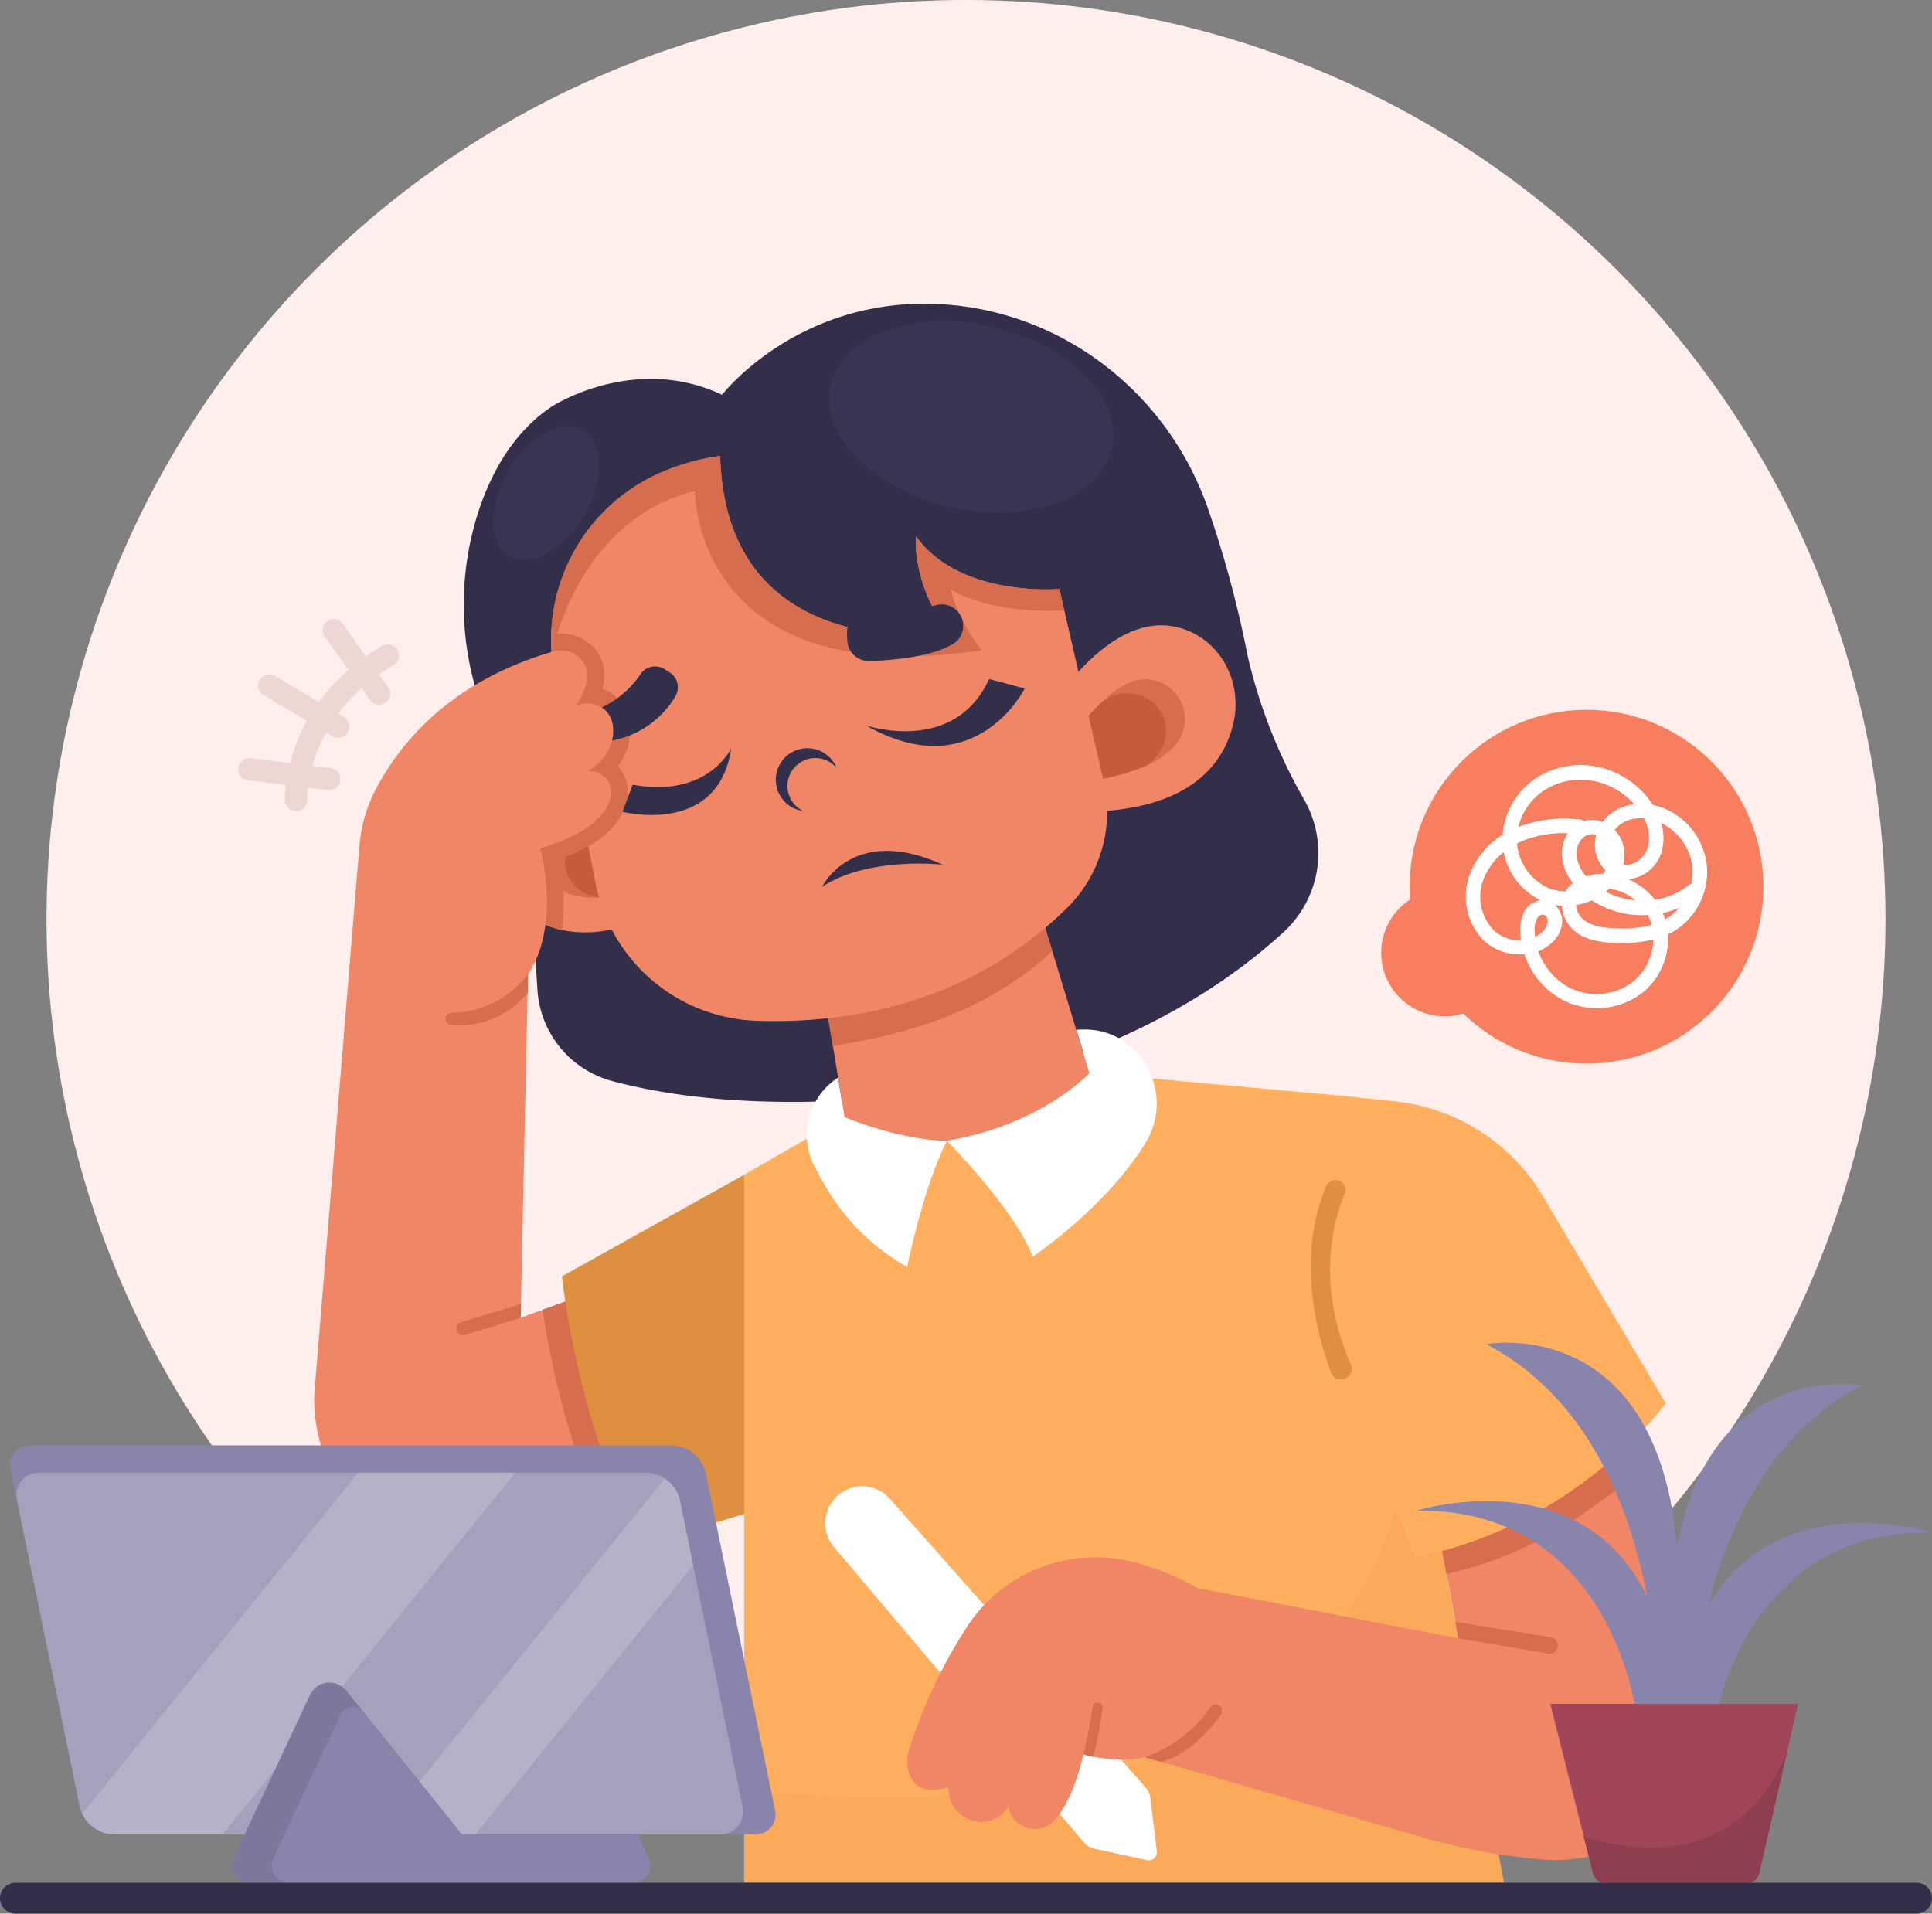 <?xml version="1.0" encoding="UTF-8"?> <svg xmlns="http://www.w3.org/2000/svg" viewBox="0 0 395.81 392.1"><rect x="0" y="0" width="395.81" height="392.1" fill="#808080" stroke="none"/> <defs> <style>.cls-1{isolation:isolate;}.cls-2{fill:#ffefec;}.cls-3{fill:#332f4a;}.cls-4{fill:#383452;}.cls-5{fill:#ffaf5e;}.cls-11,.cls-6{fill:#de9040;}.cls-6{mix-blend-mode:multiply;opacity:0.15;}.cls-7{fill:#f18667;}.cls-8{fill:#fff;}.cls-9{fill:#d66d4f;}.cls-10{fill:#c45b3d;}.cls-12{fill:#8884ab;}.cls-13{fill:#a14659;}.cls-14{fill:#8f3e4f;}.cls-15{fill:#a5a1bd;}.cls-16{fill:#b5b1c7;}.cls-17{fill:#7c789c;}.cls-18{fill:#f77f60;}.cls-19{fill:#edd7d3;}</style> </defs> <g class="cls-1"> <g id="Layer_2" data-name="Layer 2"> <g id="OBJECTS"> <circle class="cls-2" cx="197.9" cy="188.37" r="188.37" transform="translate(-75.23 195.11) rotate(-45)"></circle> <path class="cls-3" d="M104.54,165.15l-6.87-23.29a62,62,0,0,1,.93-38.75c2.74-7.51,7.18-14.93,14.33-19.73,0,0,16.78-11.06,35-2.49,0,0,16-20.72,45.92-18.49,24.4,1.82,45.27,18.31,53.47,41.36a220.74,220.74,0,0,1,8.3,30.7,108.27,108.27,0,0,0,11.44,29.17,22,22,0,0,1-4,27.27c-11.44,10.56-31.36,24.07-63.18,31.6,0,0-40.83,8-74.47-1a20.7,20.7,0,0,1-15.31-18.77C109.47,192,108,176.87,104.54,165.15Z"></path> <ellipse class="cls-4" cx="198.99" cy="85.43" rx="18.95" ry="29.54" transform="translate(71.86 260.73) rotate(-77.29)"></ellipse> <ellipse class="cls-4" cx="111.94" cy="101.01" rx="14.99" ry="9.02" transform="translate(-31.51 147.44) rotate(-60)"></ellipse> <path class="cls-5" d="M173,228.88l-20.55,11.83v145H308.11l-30-160.89-54.94-5S196.13,231.7,173,228.88Z"></path> <path class="cls-6" d="M308.11,385.76H152.45V366.5c40.87,4.77,70.49-.41,91.89-9.75a74.22,74.22,0,0,0,43.14-81.61Z"></path> <path class="cls-7" d="M223.18,219.85c-21.61,24.58-50.17,9-50.17,9l-2.37-14.57-1.5-9.15,43.68-19.32,2.27,7.42Z"></path> <path class="cls-8" d="M171.69,220.81a10.43,10.43,0,0,0-1.13.8,14,14,0,0,0-3.62,17.49c3.06,5.84,7.63,14,18.91,20.49,0,0,3.15-15.9,8.14-25.86,0,0-8.22.26-21-4.85Z"></path> <path class="cls-8" d="M194,233.73s14.08,14.28,17.55,23.76c0,0,15-10,23.15-23.36,6.28-10.25-1.15-23.72-13.16-23.18-.34,0-.68,0-1,.08l2.68,8.82S213.48,230.47,194,233.73Z"></path> <path class="cls-9" d="M215.59,194.9c-14.07,12.9-30.54,17.12-45,19.41l-1.5-9.15,43.68-19.32Z"></path> <path class="cls-7" d="M211.54,151.12s14.57-28.64,31.61-22c7.57,3,11.4,11.33,9.5,19.23-2.16,9-10.32,19.69-37.42,17.77Z"></path> <path class="cls-9" d="M240.76,152.67a16.33,16.33,0,0,1-5.68,4.1,43.93,43.93,0,0,1-13.65,3.41l-2.1-8.56a41.49,41.49,0,0,1,8.3-9.42,18.84,18.84,0,0,1,3.21-2.1A8.15,8.15,0,0,1,240.76,152.67Z"></path> <path class="cls-10" d="M236.81,155.09a12.06,12.06,0,0,1-1.73,1.68,43.93,43.93,0,0,1-13.65,3.41l-2.1-8.56a44.17,44.17,0,0,1,5.71-7.11c4.31-4.3,11.86-2.75,13.53,3.09A7.94,7.94,0,0,1,236.81,155.09Z"></path> <path class="cls-7" d="M142.36,183.07c-6.64,4.09-12.28,6.36-17.05,7.35a24.17,24.17,0,0,1-10.21.14A18.39,18.39,0,0,1,105,184.51c-4.82-5.53-5.26-13.84-.44-19.36,3.55-4.08,8.48-5,13.5-4.42a37.78,37.78,0,0,1,10.49,3,62.94,62.94,0,0,1,10.5,5.78Z"></path> <path class="cls-9" d="M116.3,183a14.67,14.67,0,0,0,6.25.89,39.31,39.31,0,0,0,12.35-3L133,173.18a37.76,37.76,0,0,0-10.59-4.07,16.84,16.84,0,0,0-3.44-.33A7.36,7.36,0,0,0,116.3,183Z"></path> <path class="cls-10" d="M120.47,183.27a10.61,10.61,0,0,0,2.08.61,39.31,39.31,0,0,0,12.35-3L133,173.18a40,40,0,0,0-7.55-3.3c-5.24-1.63-10.64,2.76-9.53,8.13A7.19,7.19,0,0,0,120.47,183.27Z"></path> <path class="cls-7" d="M218.82,185.82c-20.22,20.07-45.21,24-64.08,23.32a34.78,34.78,0,0,1-32.69-28l-1.52-7.72L118,160.73l-4.4-22.34A37.45,37.45,0,0,1,136,96.57a45.64,45.64,0,0,1,11.54-3.14c1.19,43.43,46.79,36.24,46.79,36.24-7.73-10.48-6.65-19.77-6.65-19.77,9,12.59,29.36,10.78,29.36,10.78l9.05,39.38A27.62,27.62,0,0,1,218.82,185.82Z"></path> <path class="cls-9" d="M194.79,120.72c1.4,6.46,6.32,12.5,6.32,12.5-59,8.88-58.75-32.63-58.75-32.63-24.2,5.93-29.31,33.46-29.31,33.46A37.27,37.27,0,0,1,136,96.57a45.64,45.64,0,0,1,11.54-3.14c1.19,43.43,46.79,36.24,46.79,36.24-7.73-10.48-6.65-19.77-6.65-19.77,9,12.59,29.36,10.78,29.36,10.78l1,4.38C201.85,125.85,194.79,120.72,194.79,120.72Z"></path> <path class="cls-9" d="M126.81,157.24a7.91,7.91,0,0,1,1.72,6.5l-.09.4c-.86,3.63-3.51,6.72-7.91,9.25a36.8,36.8,0,0,1-5.82,2.66,46.33,46.33,0,0,1,.39,14.51A18.39,18.39,0,0,1,105,184.51c-4.82-5.53-5.26-13.84-.44-19.36,3.55-4.08,8.48-5,13.5-4.42l-4.4-22.34A37.34,37.34,0,0,1,113,130a9.07,9.07,0,0,1,7.33,1.56c1.62,1.16,4.53,4.1,3.08,9.57a8.5,8.5,0,0,1,2.5,1.38A8.78,8.78,0,0,1,129,148.6a12,12,0,0,1-2.4,8.42Z"></path> <path class="cls-3" d="M177.4,148.63s18.09,6.16,25.23-9.49l7.31,1.93S199.77,161.4,177.4,148.63Z"></path> <path class="cls-3" d="M149.81,153.3s-4.74,10.31-20.2,7.48l-2.08,5.55S147.16,171.45,149.81,153.3Z"></path> <path class="cls-3" d="M171.39,157.34a5.71,5.71,0,1,0-6.85,8.83,6.46,6.46,0,1,1,6.85-8.83Z"></path> <path class="cls-3" d="M123.46,144.86a19.46,19.46,0,0,0,7.65-6.57,3.64,3.64,0,0,1,5-1.21l1.08.69a3.61,3.61,0,0,1,1.2,4.86,19.11,19.11,0,0,1-12.47,9,3.64,3.64,0,0,1-4.41-2.74h0A3.63,3.63,0,0,1,123.46,144.86Z"></path> <path class="cls-3" d="M173.54,129.43c0,.63,0,1.29.07,2a4.35,4.35,0,0,0,4.45,4c3.94-.08,12.38-.7,17.1-3.42a4.38,4.38,0,0,0,1.38-6.28h0a4.38,4.38,0,0,0-4.88-1.7,39,39,0,0,1-13.11,1.14A4.4,4.4,0,0,0,173.54,129.43Z"></path> <path class="cls-3" d="M193.15,177.17s-15.12-1.76-24.7,4.51C168.45,181.68,174.67,168.78,193.15,177.17Z"></path> <path class="cls-8" d="M170.87,317,222,377.44a4,4,0,0,0,2.21,1.34L235,381.13a1.66,1.66,0,0,0,2-1.82l-1.34-10.95a4,4,0,0,0-1-2.18L182.33,307.1a7.6,7.6,0,0,0-10.43-.91l-.12.1A7.59,7.59,0,0,0,170.87,317Z"></path> <path class="cls-7" d="M343.94,368.42c-.11.13-.22.28-.33.43A31.58,31.58,0,0,1,315.87,381a127.81,127.81,0,0,1-23.26-4.21l-59.8-17.26s-8.67-25.23,9-34.84l57,11-2.29-12.36-6-32.36L331,287.78,336,302.49l12.41,37A31.64,31.64,0,0,1,343.94,368.42Z"></path> <path class="cls-9" d="M335.71,301.69c-10.8,8.41-21.63,16.83-39.41,20.79l-5.87-31.54L331,287.78Z"></path> <path class="cls-9" d="M298.75,335.66l18.41,3.15a1.7,1.7,0,0,0,2-1.58h0a1.7,1.7,0,0,0-1.42-1.76l-19.59-3.17Z"></path> <path class="cls-7" d="M245.28,325.35a53.29,53.29,0,0,0-13.72-5.44,31.39,31.39,0,0,0-33.62,13.67,102.64,102.64,0,0,0-11.71,25,7.91,7.91,0,0,0-.09,4.52c.68,2.28,2.63,4.69,8.14,3.13a7.77,7.77,0,0,0,.1,1.32c.88,5.81,8.5,7.87,11.88,3.07a6,6,0,0,0,.36-.56s0,.08,0,.21a5.44,5.44,0,0,0,9.4,2.67c2-2.16,4.21-6.16,5.95-13.52,0,0,14,4.65,22.72-5.13Z"></path> <path class="cls-9" d="M234.59,360.07A28.31,28.31,0,0,0,248,349.79a1.29,1.29,0,0,1,1.8-.32h0a1.31,1.31,0,0,1,.33,1.83c-1.76,2.46-6.49,8.35-12.35,9.69Z"></path> <path class="cls-9" d="M222,359.44s1.2-5.14,1.87-9.73a1,1,0,0,1,1-.89h0a1,1,0,0,1,1,1.18A100.07,100.07,0,0,1,224,360,17,17,0,0,1,222,359.44Z"></path> <path class="cls-5" d="M278.12,224.87l7.63.79a40.08,40.08,0,0,1,30.33,19.42l25.17,42.42s-17.93,25.09-51.39,31.56l-11.29-29a78.92,78.92,0,0,1-4-52.14Z"></path> <path class="cls-11" d="M275.5,244.59c-2.05,4.78-6.2,18.07,1.29,35.08a2,2,0,0,1-1.24,2.75l-.32.1a2,2,0,0,1-2.49-1.2c-2.11-5.47-7.74-22.85-1-38.32a2,2,0,0,1,2.54-1.1h0A2,2,0,0,1,275.5,244.59Z"></path> <path class="cls-7" d="M99.56,205.84c-20.93-3-32.37-26.06-22.3-44.64,5.62-10.39,16.26-22,36.35-27.8a5.51,5.51,0,0,1,4.66,1c1.93,1.38,3.48,4.27-.2,10.16a5.88,5.88,0,0,1,5.64.69,5.27,5.27,0,0,1,1.88,3.7c.2,2.3-.35,6.12-5.2,9.06l.25,0a4.37,4.37,0,0,1,4.46,5.4c-.72,3-3.8,7.23-14.41,10.42,0,0,6.76,24.32-10,32.22C100.68,206,100.27,205.94,99.56,205.84Z"></path> <path class="cls-7" d="M144.54,303.75,123,310.19l-19.13,6a34.34,34.34,0,0,1-16.29,1C79,315.49,68.64,310,65.08,293.5a33.64,33.64,0,0,1-.7-7.75l9.08-110.28s28.25-5.17,34.88,16.29L106.66,270l4.47-1.62L130,261.5S146.6,279,144.54,303.75Z"></path> <path class="cls-9" d="M108.18,199.57a19.89,19.89,0,0,1-15.69,7.94,1.26,1.26,0,0,0-1.23,1.27h0A1.26,1.26,0,0,0,92.41,210a18.13,18.13,0,0,0,15.77-6.64Z"></path> <path class="cls-9" d="M106.67,270l-11.38,3.54a1.38,1.38,0,0,1-1.79-1.32h0a1.38,1.38,0,0,1,1-1.32l12.25-3.73Z"></path> <path class="cls-9" d="M144.54,303.75,123,310.19c-7.18-15.71-10.51-33-11.86-41.82L130,261.5S146.6,279,144.54,303.75Z"></path> <path class="cls-11" d="M152.46,240.71l-37.33,20.8s3,30.24,16.36,55.11l21-6.43Z"></path> <path class="cls-12" d="M335.44,352.41s-4.49-43.47-45.27-42.88c0,0,50.32-15.88,52.82,42.88Z"></path> <path class="cls-12" d="M350.55,356.87S355,313.4,395.81,314c0,0-50.32-15.88-52.82,42.88Z"></path> <path class="cls-12" d="M339.26,344s0-50.44-34.77-68.59c0,0,46.8-8.75,38.5,68.59Z"></path> <path class="cls-12" d="M346.72,352.41s0-50.44,34.77-68.59c0,0-46.8-8.75-38.5,68.59Z"></path> <path class="cls-13" d="M358,385.76H328.76a2.44,2.44,0,0,1-2.37-1.85L317.6,349.1h50.78l-8,34.76A2.44,2.44,0,0,1,358,385.76Z"></path> <path class="cls-14" d="M366.26,358.31l-5.86,25.55a2.45,2.45,0,0,1-2.38,1.9H328.76a2.44,2.44,0,0,1-2.37-1.85l-1.93-7.62C357,386.16,365.62,360.37,366.26,358.31Z"></path> <path class="cls-12" d="M154.88,375.82H23.47A7.32,7.32,0,0,1,16.3,370l-14-68.23-.17-.84a4,4,0,0,1,3.92-4.79h131.4a7.33,7.33,0,0,1,7.18,5.85L158.8,371A4,4,0,0,1,154.88,375.82Z"></path> <path class="cls-15" d="M152.16,370.31a4.59,4.59,0,0,1-4.5,5.51H23.47A7.32,7.32,0,0,1,16.3,370L3.46,307.25A4.58,4.58,0,0,1,8,301.74H132.14a7.31,7.31,0,0,1,7.17,5.85Z"></path> <path class="cls-16" d="M105.56,301.74,45.61,375.83H23.47a7.32,7.32,0,0,1-6.62-4.22l56.54-69.87Z"></path> <path class="cls-16" d="M142,320.72,97.41,375.83H77.19l59-72.88a7.24,7.24,0,0,1,3.14,4.64Z"></path> <path class="cls-17" d="M129.68,385.76H51.08a3.56,3.56,0,0,1-3.22-5.07l15.65-33.42a4.41,4.41,0,0,1,7.43-.88l.75.93,22.93,28.53h36.1l2.2,4.89A3.56,3.56,0,0,1,129.68,385.76Z"></path> <path class="cls-12" d="M129.68,385.76H59.27A3.57,3.57,0,0,1,56,380.69l13.74-29.31a2.8,2.8,0,0,1,4.72-.56l20.12,25h36.1l2.2,4.89A3.56,3.56,0,0,1,129.68,385.76Z"></path> <path class="cls-3" d="M392.64,392.1H3.17A3.17,3.17,0,0,1,0,388.93H0a3.17,3.17,0,0,1,3.17-3.17H392.64a3.17,3.17,0,0,1,3.17,3.17h0A3.17,3.17,0,0,1,392.64,392.1Z"></path> <circle class="cls-18" cx="325.03" cy="181.68" r="36.24"></circle> <circle class="cls-18" cx="295.98" cy="195.22" r="13.01" transform="translate(-51.35 266.47) rotate(-45)"></circle> <path class="cls-8" d="M349.7,177.5a14.3,14.3,0,0,0-9.28-12.06,11.65,11.65,0,0,0-1.79-.5l-.25-.38a18,18,0,0,0-9.38-7,16.92,16.92,0,0,0-14.41,1.93,15.47,15.47,0,0,0-6.75,11.55,16.25,16.25,0,0,0-6.83,8.44,12.77,12.77,0,0,0,3.12,13.36,10.78,10.78,0,0,0,8.16,2.66,16.44,16.44,0,0,0,8.07,9.49A15.35,15.35,0,0,0,337,203a14.38,14.38,0,0,0,4.72-11.54c.3-.14.6-.3.89-.46A14.3,14.3,0,0,0,349.7,177.5Zm-12.91-9.84a8.2,8.2,0,0,1,.82,5.94c-.61,2.07-2.89,4-5.05,3.49a8.14,8.14,0,0,0-.08-4.19,6.75,6.75,0,0,0-1.69-2.85,6.17,6.17,0,0,1,2.32-1.8A7.85,7.85,0,0,1,336.79,167.66Zm-7.87,10.66a5.63,5.63,0,0,1-.48.72h0a11.65,11.65,0,0,0-2.93.37,5.44,5.44,0,0,0-.54.15,7.79,7.79,0,0,1-2-4.44c-.1-1.63.79-3.61,2.45-4.1a2.44,2.44,0,0,1,.71-.1,3.19,3.19,0,0,1,.91.14,8.17,8.17,0,0,0-.28,1.54A7.31,7.31,0,0,0,328.92,178.32Zm-2.79,6.16a18.87,18.87,0,0,0,11.46,3c.08.14.14.27.21.41a9.49,9.49,0,0,1,.58,1.62,23.92,23.92,0,0,1-7.36.68c-2.18-.07-4.43-.29-6.14-1.43a4.38,4.38,0,0,1-2-3.34A13.22,13.22,0,0,0,326.13,184.48Zm2.86-1.75c.24-.21.48-.42.71-.64a10.77,10.77,0,0,1,5.4,2.38A16.21,16.21,0,0,1,329,182.73ZM316.24,162a13.7,13.7,0,0,1,7.6-2.22,14.41,14.41,0,0,1,4.27.65,15,15,0,0,1,6.7,4.36,9.73,9.73,0,0,0-2.9.79,9.1,9.1,0,0,0-3.59,2.85,5.78,5.78,0,0,0-3.78-.22l-.07,0a1.55,1.55,0,0,0-.73-.28,26.6,26.6,0,0,0-12.67,1.5A12.53,12.53,0,0,1,316.24,162Zm-4.61,10.41a22,22,0,0,1,9.58-1.67,7.47,7.47,0,0,0-1.24,4.59,10.3,10.3,0,0,0,2.29,5.61,6.26,6.26,0,0,0-1.55,1.71,9.69,9.69,0,0,1-3.66-.78,11,11,0,0,1-6.26-9.06Zm.69,14.32a7.72,7.72,0,0,0-.87,4.14,17.55,17.55,0,0,0,.15,1.78,7.82,7.82,0,0,1-5.48-1.93,9.9,9.9,0,0,1-2.31-10.24,13,13,0,0,1,4.25-5.89,13.81,13.81,0,0,0,7.57,9.87A4.54,4.54,0,0,0,312.32,186.71Zm2.08,4.06a4.77,4.77,0,0,1,.47-2.57,1.58,1.58,0,0,1,1.22-.83h.12a1.38,1.38,0,0,1,.88,1.38,3.43,3.43,0,0,1-1.29,2.29,5.61,5.61,0,0,1-1.31.89A11.52,11.52,0,0,1,314.4,190.77Zm20.6,10a12.32,12.32,0,0,1-13.33,1.65,13.44,13.44,0,0,1-6.5-7.53,8.89,8.89,0,0,0,2.61-1.61,6.29,6.29,0,0,0,2.26-4.39,4.53,4.53,0,0,0-1.5-3.5,11.4,11.4,0,0,0,1.43.18,7.4,7.4,0,0,0,3.27,5.66c2.33,1.56,5.19,1.85,7.68,1.93a27.35,27.35,0,0,0,7.81-.67A11.45,11.45,0,0,1,335,200.74Zm6.13-12.37a11.15,11.15,0,0,0-.48-1.33,18.65,18.65,0,0,0,3.43-1.14A10.62,10.62,0,0,1,341.13,188.37Zm5.38-7.34a1.51,1.51,0,0,0-.55.28,14.59,14.59,0,0,1-6.9,3,13.75,13.75,0,0,0-5.47-4.2,7.93,7.93,0,0,0,6.85-5.69,10.27,10.27,0,0,0-.12-5.83,11.48,11.48,0,0,1,6.44,9.16A10.63,10.63,0,0,1,346.51,181Z"></path> <path class="cls-19" d="M71.46,148.17a2.28,2.28,0,0,1-3.33,2.68L54,142.43a2.28,2.28,0,1,1,2.33-3.93l14.18,8.43A2.29,2.29,0,0,1,71.46,148.17Z"></path> <path class="cls-19" d="M69.62,158.89a2.35,2.35,0,0,1,.1,1,2.3,2.3,0,0,1-2.55,2l-16.37-2a2.28,2.28,0,1,1,.56-4.53l16.37,2A2.28,2.28,0,0,1,69.62,158.89Z"></path> <path class="cls-19" d="M79.92,141.55a2.29,2.29,0,0,1-4,2l-9.6-13.41A2.29,2.29,0,0,1,70,127.53l9.6,13.41A2.51,2.51,0,0,1,79.92,141.55Z"></path> <path class="cls-19" d="M81.64,133.61a2.27,2.27,0,0,1-1,2.69c-17.87,10.3-17.73,27.26-17.73,27.43a2.29,2.29,0,1,1-4.57.09c0-.8-.17-19.84,20-31.47a2.28,2.28,0,0,1,3.12.83A1.82,1.82,0,0,1,81.64,133.61Z"></path> </g> </g> </g> </svg> 